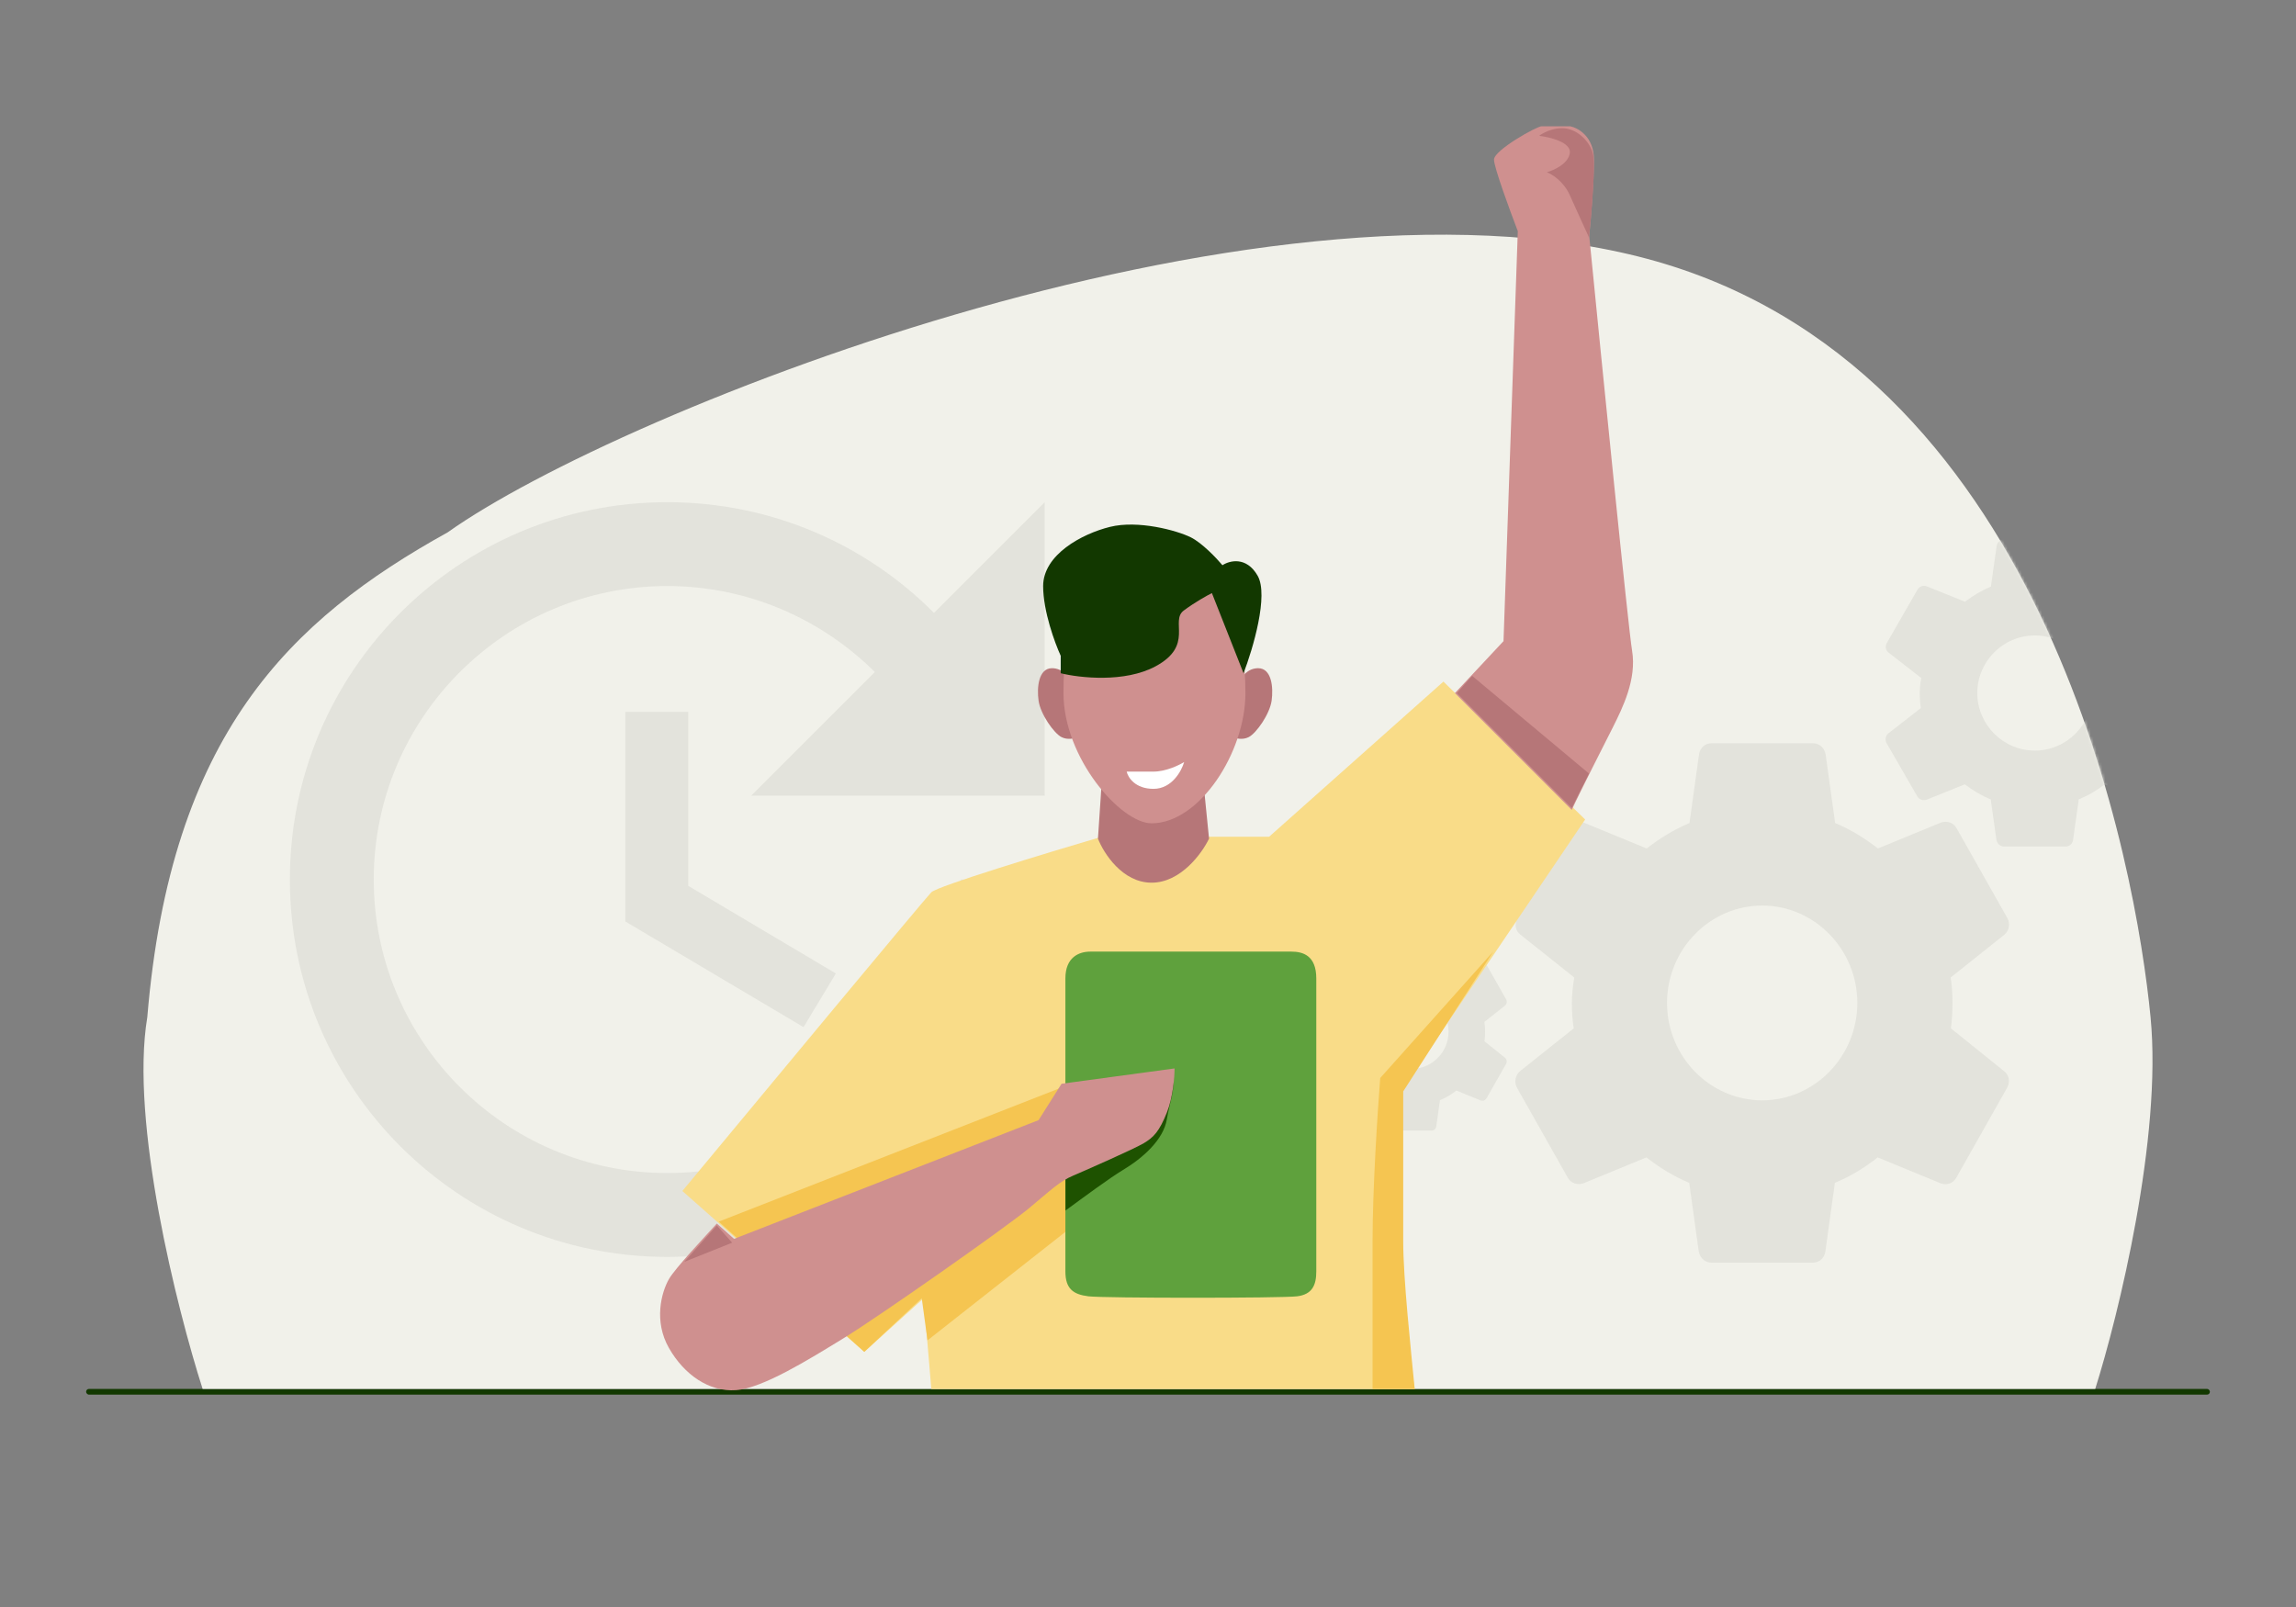 <svg width="800" height="560" viewBox="0 0 800 560" fill="none" xmlns="http://www.w3.org/2000/svg">
<rect x="0" y="0" width="800" height="560" fill="#808080" stroke="none"/>
<rect x="30" y="484" width="740" height="2" rx="1" fill="#123800"/>
<path d="M51.322 354.469C45.235 390.93 61.637 456.015 70.599 484H730.048C738.165 458.254 753.383 396.303 749.325 354.469C744.252 302.177 714 132.828 580.404 92.05C446.367 51.137 216 142.802 156 185.5C101 215.993 59.5 256 51.322 354.469Z" fill="#F1F1EA"/>
<mask id="mask0_206_73" style="mask-type:alpha" maskUnits="userSpaceOnUse" x="50" y="81" width="700" height="403">
<path d="M51.322 354.469C45.235 390.93 61.637 456.015 70.599 484H730.048C738.165 458.254 753.383 396.303 749.325 354.469C744.252 302.177 714 132.828 580.404 92.05C446.367 51.137 216 142.802 156 185.5C101 215.993 59.5 256 51.322 354.469Z" fill="#F1F1EA"/>
</mask>
<g mask="url(#mask0_206_73)">
<path d="M217.889 248.056V321.111L279.986 357.931L291.237 339.229L239.806 308.692V248.056H217.889ZM364 277.278V175L325.427 213.573C301.757 189.757 268.882 175 232.5 175C159.883 175 101 233.883 101 306.5C101 379.117 159.883 438 232.5 438C305.117 438 364 379.117 364 306.5H334.778C334.778 362.899 288.899 408.778 232.5 408.778C176.101 408.778 130.222 362.899 130.222 306.5C130.222 250.101 176.101 204.222 232.5 204.222C260.699 204.222 286.269 215.765 304.825 234.175L261.722 277.278H364Z" fill="#E3E3DC"/>
<path d="M679.757 358.361C680.126 355.533 680.31 352.611 680.31 349.5C680.31 346.483 680.126 343.467 679.665 340.639L698.361 325.744C700.018 324.424 700.479 321.879 699.466 319.993L681.783 288.695C680.678 286.621 678.376 285.961 676.35 286.621L654.338 295.671C649.734 292.089 644.852 289.072 639.419 286.81L636.103 262.865C635.735 260.603 633.893 259 631.683 259H596.317C594.107 259 592.357 260.603 591.989 262.865L588.673 286.81C583.24 289.072 578.266 292.183 573.754 295.671L551.743 286.621C549.716 285.867 547.414 286.621 546.309 288.695L528.718 319.993C527.613 321.973 527.982 324.424 529.824 325.744L548.519 340.639C548.059 343.467 547.69 346.578 547.69 349.5C547.69 352.422 547.874 355.533 548.335 358.361L529.639 373.256C527.982 374.576 527.521 377.121 528.534 379.007L546.217 410.305C547.322 412.379 549.624 413.039 551.65 412.379L573.662 403.329C578.266 406.911 583.148 409.928 588.581 412.19L591.897 436.135C592.357 438.397 594.107 440 596.317 440H631.683C633.893 440 635.735 438.397 636.011 436.135L639.327 412.19C644.76 409.928 649.734 406.911 654.246 403.329L676.257 412.379C678.284 413.133 680.586 412.379 681.691 410.305L699.374 379.007C700.479 376.933 700.018 374.576 698.269 373.256L679.757 358.361ZM614 383.438C595.765 383.438 580.845 368.166 580.845 349.5C580.845 330.834 595.765 315.562 614 315.562C632.235 315.562 647.155 330.834 647.155 349.5C647.155 368.166 632.235 383.438 614 383.438Z" fill="#E3E3DC"/>
<path d="M748.76 246.739C748.983 245.067 749.094 243.339 749.094 241.5C749.094 239.717 748.983 237.933 748.704 236.261L760.009 227.456C761.011 226.676 761.29 225.171 760.677 224.057L749.985 205.555C749.317 204.329 747.925 203.939 746.7 204.329L733.391 209.679C730.606 207.561 727.655 205.778 724.369 204.44L722.365 190.285C722.142 188.947 721.028 188 719.692 188H698.308C696.972 188 695.914 188.947 695.691 190.285L693.686 204.44C690.401 205.778 687.394 207.617 684.665 209.679L671.356 204.329C670.131 203.883 668.739 204.329 668.07 205.555L657.434 224.057C656.766 225.227 656.989 226.676 658.103 227.456L669.407 236.261C669.129 237.933 668.906 239.772 668.906 241.5C668.906 243.228 669.017 245.067 669.296 246.739L657.991 255.544C656.989 256.324 656.71 257.829 657.323 258.943L668.015 277.445C668.683 278.671 670.075 279.061 671.3 278.671L684.609 273.321C687.394 275.439 690.345 277.222 693.631 278.56L695.635 292.715C695.914 294.053 696.972 295 698.308 295H719.692C721.028 295 722.142 294.053 722.309 292.715L724.314 278.56C727.599 277.222 730.606 275.439 733.335 273.321L746.644 278.671C747.869 279.117 749.261 278.671 749.93 277.445L760.621 258.943C761.29 257.717 761.011 256.324 759.953 255.544L748.76 246.739ZM709 261.562C697.974 261.562 688.953 252.534 688.953 241.5C688.953 230.466 697.974 221.437 709 221.437C720.026 221.437 729.047 230.466 729.047 241.5C729.047 252.534 720.026 261.562 709 261.562Z" fill="#E3E3DC"/>
<path d="M517.232 362.878C517.374 361.8 517.444 360.686 517.444 359.5C517.444 358.35 517.374 357.2 517.197 356.122L524.371 350.444C525.007 349.941 525.184 348.97 524.795 348.252L518.01 336.32C517.586 335.53 516.702 335.278 515.925 335.53L507.479 338.98C505.712 337.614 503.839 336.464 501.754 335.602L500.481 326.473C500.34 325.611 499.633 325 498.785 325H485.215C484.367 325 483.695 325.611 483.554 326.473L482.282 335.602C480.197 336.464 478.288 337.65 476.557 338.98L468.111 335.53C467.333 335.242 466.45 335.53 466.025 336.32L459.276 348.252C458.852 349.006 458.993 349.941 459.7 350.444L466.874 356.122C466.697 357.2 466.556 358.386 466.556 359.5C466.556 360.614 466.626 361.8 466.803 362.878L459.629 368.556C458.993 369.059 458.816 370.03 459.205 370.748L465.99 382.68C466.414 383.47 467.298 383.722 468.075 383.47L476.521 380.02C478.288 381.386 480.161 382.536 482.246 383.398L483.519 392.527C483.695 393.389 484.367 394 485.215 394H498.785C499.633 394 500.34 393.389 500.446 392.527L501.718 383.398C503.803 382.536 505.712 381.386 507.443 380.02L515.889 383.47C516.667 383.758 517.55 383.47 517.975 382.68L524.76 370.748C525.184 369.958 525.007 369.059 524.336 368.556L517.232 362.878ZM492 372.438C485.003 372.438 479.278 366.616 479.278 359.5C479.278 352.384 485.003 346.562 492 346.562C498.997 346.562 504.722 352.384 504.722 359.5C504.722 366.616 498.997 372.438 492 372.438Z" fill="#E3E3DC"/>
</g>
<path d="M324.505 484.045H492.925C492.925 484.045 488.667 459.743 488.667 435.386V379.664L552.317 285.572L502.935 237.524L442.209 291.578H419.932H383.897C364.99 297.139 326.641 308.794 324.505 310.93C322.37 313.065 265.781 381.221 237.753 415.032L301.149 471.087L321.836 452.402L324.505 484.045Z" fill="#F9DC88"/>
<path d="M373.22 377.661L250.433 425.708L301.149 471.086L321.169 452.401L323.171 467.082L373.22 427.71V377.661Z" fill="#F5C551"/>
<path d="M488.921 380.33L520.285 331.615L480.913 375.659C480.024 387.003 478.244 414.23 478.244 432.381V484.043H492.925C491.591 470.029 488.921 445.727 488.921 432.381V380.33Z" fill="#F5C551"/>
<path d="M379.893 331.615C375.889 331.615 371.218 333.617 371.218 340.958V443.058C371.218 449.064 373.887 451.066 379.226 451.733C384.564 452.401 446.625 452.401 451.964 451.733C457.302 451.066 458.637 447.729 458.637 443.058V340.958C458.637 332.95 453.966 331.615 449.962 331.615H379.893Z" fill="#5FA13D"/>
<path d="M406.562 390.062C407.601 383.831 409.309 380.646 408.917 373.583L371.25 404.187V421.843C377.135 417.527 386.552 410.543 391.26 407.718C398.323 403.481 405.385 397.125 406.562 390.062Z" fill="#1E5200"/>
<path d="M233.082 445.729C235.218 441.992 245.316 431.27 249.765 426.376L255.771 431.715L361.875 390.341L369.883 377.662L409.255 372.323C409.255 375.215 408.721 382.333 406.586 387.672C403.917 394.345 401.915 396.347 398.578 398.349C395.242 400.351 378.558 407.691 373.887 409.693C369.216 411.695 366.547 414.365 358.539 421.038C350.531 427.711 305.82 459.075 293.808 466.416C281.797 473.756 265.781 483.766 256.438 484.433C247.096 485.101 238.421 479.095 233.082 469.752C227.744 460.41 230.413 450.4 233.082 445.729Z" fill="#CF908F"/>
<path d="M255.104 433.05L249.765 427.044L238.421 439.723L255.104 433.05Z" fill="#B67678"/>
<path d="M401.247 307.594C391.104 307.594 384.564 297.361 382.562 292.245L383.897 272.226H419.265L421.267 292.245C418.82 297.361 411.391 307.594 401.247 307.594Z" fill="#B67678"/>
<path d="M366.546 232.853C370.283 232.853 372.552 235.967 372.552 237.524L375.222 256.876C374.332 257.321 372.019 257.944 369.883 256.876C367.214 255.542 362.542 248.868 361.875 244.197C361.208 239.526 361.875 232.853 366.546 232.853Z" fill="#B67678"/>
<path d="M438.398 232.853C434.661 232.853 432.392 235.967 432.392 237.524L429.723 256.876C430.613 257.321 432.926 257.944 435.062 256.876C437.731 255.542 442.402 248.868 443.07 244.197C443.737 239.526 443.07 232.853 438.398 232.853Z" fill="#B67678"/>
<path d="M370.551 241.526C370.551 264.215 390.57 286.904 401.247 286.904C417.93 286.904 433.946 262.213 433.946 241.526C433.946 218.837 427.273 194.813 401.247 194.813C375.222 194.813 370.551 218.837 370.551 241.526Z" fill="#CF908F"/>
<path d="M401.915 268.888H392.572C393.017 270.89 395.508 274.894 401.915 274.894C408.321 274.894 411.702 268.666 412.592 265.552C410.812 266.664 406.186 268.888 401.915 268.888Z" fill="white"/>
<path d="M523.873 223.421L506.939 241.528L547.646 282.234C550.964 275.035 559.379 258.641 562.034 253.325C565.352 246.679 570.33 236.712 568.67 226.744C567.343 218.77 558.162 127.065 553.738 82.21C554.291 76.672 555.397 63.603 555.397 55.629C555.397 47.655 549.867 44.554 547.101 44H537.147C535.487 44 520.555 52.306 520.555 55.629C520.555 58.287 526.086 73.35 528.851 80.549L523.873 223.421Z" fill="#CF908F"/>
<path d="M369.59 228.534V234.605C376.123 236.224 391.885 238.006 402.665 232.177C416.141 224.891 407.565 216.391 412.465 212.749C416.386 209.834 420.632 207.487 422.266 206.677L433.291 234.605C436.558 226.105 442.111 207.406 438.191 200.606C434.271 193.805 428.391 195.344 425.941 196.963C423.899 194.534 418.836 189.19 414.916 187.248C410.015 184.819 396.54 181.176 386.74 183.605C376.94 186.033 363.464 193.319 363.464 204.248C363.464 212.991 367.548 224.081 369.59 228.534Z" fill="#123800"/>
<path d="M547.646 281.567L507.606 241.527L512.945 235.521L553.651 269.555L547.646 281.567Z" fill="#B67678"/>
<path d="M554.986 53.342C556.054 57.079 554.541 74.474 553.651 82.704C552.317 79.813 549.114 72.828 546.978 68.023C544.843 63.219 540.75 60.683 538.97 60.015C541.417 59.348 546.444 57.079 546.978 53.342C547.512 49.605 540.083 47.781 536.301 47.336C537.413 46.447 540.572 44.667 544.309 44.667C548.98 44.667 553.651 48.671 554.986 53.342Z" fill="#B67678"/>
</svg>
